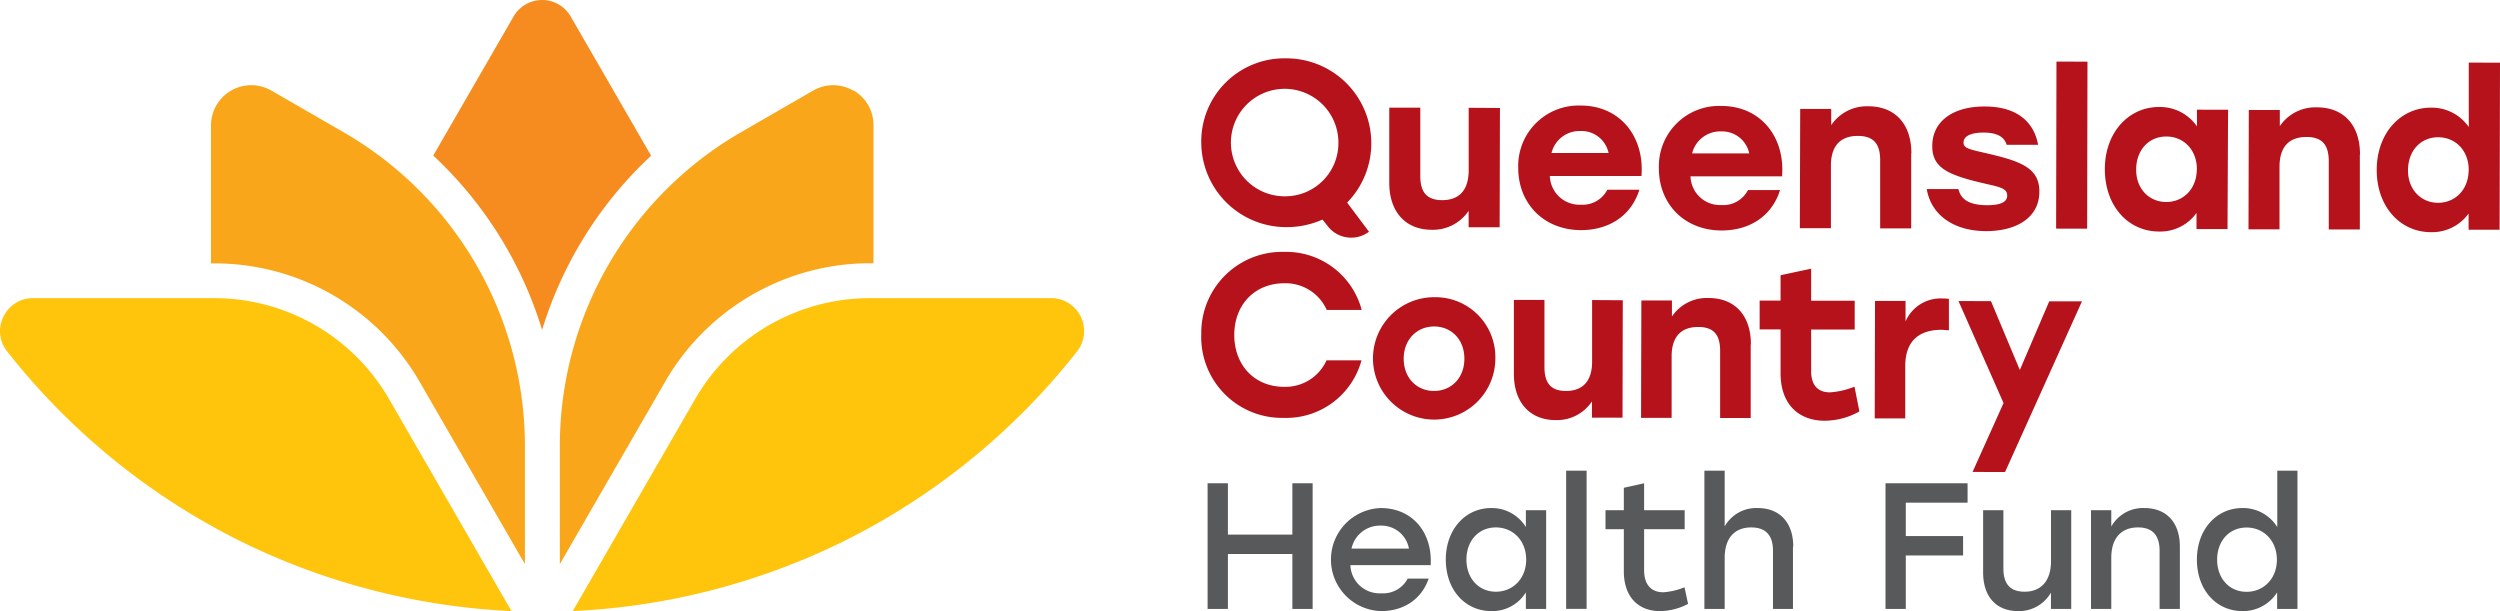 <svg xmlns="http://www.w3.org/2000/svg" viewBox=".05 -.05 500.5 122.34"><path d="m130.38 31.09-16.08-27.84a6.6 6.6 0 0 0 -11.43 0l-16.08 27.84a79.38 79.38 0 0 1 21.79 34.91 79.29 79.29 0 0 1 21.8-34.86" fill="#f68b1f"></path><path d="m84 76.28 21.14 36.61v-23.65a72.54 72.54 0 0 0 -36.32-62.82l-14.45-8.34a8.06 8.06 0 0 0 -12.08 7v27.6h.71a47.38 47.38 0 0 1 41 23.6m86.85-58.2a8 8 0 0 0 -8 0l-14.45 8.34a72.54 72.54 0 0 0 -36.27 62.82v23.64l21.13-36.6a47.39 47.39 0 0 1 40.93-23.63h.73v-27.6a8 8 0 0 0 -4-7" fill="#faa61a"></path><path d="m210.48 59.64h-36.34a40.39 40.39 0 0 0 -34.88 20.13l-24.55 42.52a136.89 136.89 0 0 0 53.65-13.69 136.83 136.83 0 0 0 47.33-38.31 6.59 6.59 0 0 0 -5.21-10.65m-167.48 0h-36.32a6.5 6.5 0 0 0 -5.94 3.71 6.47 6.47 0 0 0 .73 6.94 136.92 136.92 0 0 0 47.33 38.31 137 137 0 0 0 53.65 13.69l-24.55-42.52a40.39 40.39 0 0 0 -34.9-20.13" fill="#ffc40c"></path><g fill="#b5121b"><path d="m300.34 21.57-.06 23.88h-6.21v-3.3a8.57 8.57 0 0 1 -7.4 3.8c-5.25 0-8.5-3.62-8.49-9.44v-15h6.21v13.64c0 3.12 1.16 4.86 4.37 4.87 3.43 0 5.31-2 5.32-5.94v-12.55zm28.32 13.61h-18.33a5.93 5.93 0 0 0 6.2 5.75 5.55 5.55 0 0 0 5.31-3h6.42c-1.79 5.64-6.58 8.1-11.7 8.09-7.47-.02-12.56-5.34-12.56-12.46a12.1 12.1 0 0 1 12.5-12.48c7.9 0 12.8 6.24 12.17 14.1m-18-4.6h11.42a5.55 5.55 0 0 0 -5.64-4.4 5.77 5.77 0 0 0 -5.78 4.37m46.15 4.7h-18.33a5.92 5.92 0 0 0 6.2 5.75 5.53 5.53 0 0 0 5.3-3h6.43c-1.79 5.64-6.58 8.1-11.7 8.09-7.47 0-12.58-5.33-12.56-12.45a12.07 12.07 0 0 1 12.49-12.48c7.91 0 12.8 6.24 12.17 14.1m-18-4.6h11.43a5.55 5.55 0 0 0 -5.64-4.4 5.78 5.78 0 0 0 -5.79 4.37m43.85.04v15h-6.21v-13.64c0-3.12-1.16-4.86-4.46-4.87-3.52 0-5.39 2-5.4 5.93v12.55h-6.22l.07-23.88h6.21v3.24a8.59 8.59 0 0 1 7.43-3.77c5.39 0 8.63 3.59 8.62 9.45m3.11 7.12h6.3c.47 1.92 1.9 3.22 5.77 3.23 2.73 0 4-.64 4-1.94 0-1.61-1.86-1.74-5.46-2.62-6.78-1.62-9.55-3.15-9.54-7.28 0-5 4.19-7.93 10.49-7.92 6.64 0 9.89 3.24 10.7 7.67h-6.29c-.48-1.52-1.78-2.44-4.64-2.45-2.48 0-4 .69-4 2 0 1.13 1.09 1.35 4.56 2.14 6.81 1.58 10.63 2.89 10.62 7.67 0 5.34-4.75 7.93-10.66 7.92-6.38 0-11-3.15-11.88-8.41"></path><path d="m398.16 25.9h33.44v6.21h-33.44z" transform="matrix(.002 -1 1 .002 384.99 443.829)"></path><path d="m446.11 21.92-.11 23.89h-6.21v-3.23a8.9 8.9 0 0 1 -7.48 3.72c-6.25 0-10.88-5.16-10.87-12.5s4.77-12.45 10.89-12.43a9 9 0 0 1 7.55 3.88v-3.34zm-6.24 11.93c0-3.91-2.64-6.56-6.11-6.57s-6 2.63-6.05 6.54 2.59 6.56 6 6.57 6.13-2.59 6.14-6.54m32.64-2.96v15h-6.22v-13.64c0-3.13-1.16-4.87-4.46-4.88-3.52 0-5.39 2-5.4 5.94v12.55h-6.21l.06-23.89h6.21v3.23a8.6 8.6 0 0 1 7.43-3.76c5.39 0 8.64 3.59 8.62 9.45m28.03-18.39-.08 33.44h-6.21v-3.23a9 9 0 0 1 -7.52 3.72c-6.21 0-10.89-5.15-10.87-12.49s4.76-12.45 10.89-12.44a9 9 0 0 1 7.54 3.89v-12.91zm-6.26 21.5c0-3.91-2.63-6.56-6.11-6.57s-6 2.64-6.05 6.54 2.59 6.57 6 6.58 6.13-2.6 6.14-6.55m-224.39 6.37a17 17 0 0 0 -12.39-28.74 16.63 16.63 0 0 0 -16.94 17.21 17 17 0 0 0 16.95 16.58 17.54 17.54 0 0 0 7.09-1.42l.23-.09 1 1.26a5.93 5.93 0 0 0 8.3 1.17l-4.36-5.81zm-12.4-1.12a10.76 10.76 0 1 1 10.52-10.74 10.65 10.65 0 0 1 -10.55 10.74m-16.9 27.69a16.18 16.18 0 0 1 16.64-16.56 15.63 15.63 0 0 1 15.47 11.62h-7a9 9 0 0 0 -8.51-5.34c-5.92 0-10 4.33-10 10.34s4 10.37 9.92 10.39a9 9 0 0 0 8.55-5.3h7a15.61 15.61 0 0 1 -15.52 11.52 16.18 16.18 0 0 1 -16.56-16.65m58.88 4.79a12.25 12.25 0 1 1 -12.24-12.3 12 12 0 0 1 12.24 12.3m-18.35 0c0 3.89 2.64 6.46 6.06 6.47s6.08-2.55 6.09-6.44-2.64-6.47-6.06-6.47-6.08 2.59-6.09 6.44m43.86-11.69-.05 23.51h-6.12v-3.26a8.4 8.4 0 0 1 -7.27 3.74c-5.18 0-8.38-3.56-8.36-9.3v-14.75h6.12v13.42c0 3.08 1.15 4.8 4.31 4.8 3.38 0 5.22-2 5.23-5.84v-12.36zm25.61 8.82v14.75h-6.12v-13.43c0-3.07-1.14-4.79-4.39-4.79-3.47 0-5.31 2-5.32 5.84v12.36h-6.12l.06-23.51h6.12v3.21a8.44 8.44 0 0 1 7.32-3.7c5.3 0 8.5 3.52 8.49 9.29m21.72 13.42a14.3 14.3 0 0 1 -7 1.86c-4.69 0-8.8-2.84-8.78-9.59v-8.69h-4.19v-5.77h4.19v-5.08l6.12-1.31v6.41h8.72v5.77h-8.72v8.34c0 2.78 1.32 4.24 3.76 4.24a15.79 15.79 0 0 0 4.92-1.14zm17.92-22.53v6.28c-.47 0-.81-.08-1.5-.09-3.89 0-7.23 1.7-7.24 7.26v10.47h-6.11l.06-23.51h6.11v4.1a7.65 7.65 0 0 1 7.37-4.6 10.06 10.06 0 0 1 1.36.09m26.59.49-15.4 34.17-6.5-.02 6.2-13.79-9.02-20.42 6.5.02 5.78 13.78 5.89-13.75z"></path></g><path d="m262.84 96.7v25.16h-4.06v-11h-12.9v11h-4.07v-25.16h4.07v10.28h12.9v-10.28zm23.63 16.39h-16.07a5.85 5.85 0 0 0 6.18 5.64 5.55 5.55 0 0 0 5.29-2.94h4.2c-1.54 4.42-5.32 6.5-9.52 6.5a10.32 10.32 0 0 1 -.08-20.63c6.37 0 10.39 4.92 10 11.43m-15.85-3.31h11.5a5.6 5.6 0 0 0 -5.65-4.6 5.82 5.82 0 0 0 -5.85 4.6m38.97-7.69v19.77h-4.06v-3.31a7.89 7.89 0 0 1 -6.9 3.74c-5.29 0-9.13-4.27-9.13-10.31s3.91-10.32 9.09-10.32a8 8 0 0 1 6.94 3.81v-3.38zm-4 9.89c0-3.78-2.62-6.44-6.07-6.44s-5.89 2.66-5.89 6.44 2.48 6.43 5.89 6.43 6.07-2.62 6.07-6.43m8-17.8h4.1v27.67h-4.1zm24.41 26.67a12.24 12.24 0 0 1 -5.64 1.44c-4.06 0-7.22-2.55-7.22-8v-8.39h-3.67v-3.81h3.67v-4.49l4.06-.9v5.39h8.12v3.81h-8.12v8.16c0 2.87 1.33 4.46 3.88 4.46a13.58 13.58 0 0 0 4.21-1zm21-11.46v12.47h-4v-11.65c0-3-1.37-4.67-4.35-4.67-3.45 0-5.32 2.27-5.32 6.08v10.24h-4.06v-27.68h4.06v11.15a7.27 7.27 0 0 1 6.61-3.67c4.42 0 7.12 2.91 7.12 7.73m22.53-8.81v6.69h11.47v3.88h-11.47v10.71h-4.06v-25.16h16.43v3.88zm33.12 1.51v19.77h-4.06v-3.27a7.36 7.36 0 0 1 -6.58 3.7c-4.39 0-7-2.91-7-7.73v-12.47h4.06v11.65c0 3.05 1.29 4.67 4.24 4.67 3.38 0 5.29-2.27 5.29-6.08v-10.24zm21.75 7.3v12.47h-4.06v-11.65c0-3-1.33-4.67-4.31-4.67-3.49 0-5.36 2.27-5.36 6.08v10.24h-4.06v-19.77h4.06v3.27a7.29 7.29 0 0 1 6.62-3.7c4.45 0 7.11 2.91 7.11 7.73m23.54-15.21v27.68h-4.07v-3.31a8.07 8.07 0 0 1 -6.93 3.74c-5.29 0-9.13-4.27-9.13-10.31s3.92-10.32 9.09-10.32a8.06 8.06 0 0 1 7 3.81v-11.29zm-4.12 17.82c0-3.78-2.62-6.44-6.07-6.44s-5.89 2.66-5.89 6.44 2.47 6.43 5.89 6.43 6.07-2.62 6.07-6.43" fill="#58595b"></path></svg>